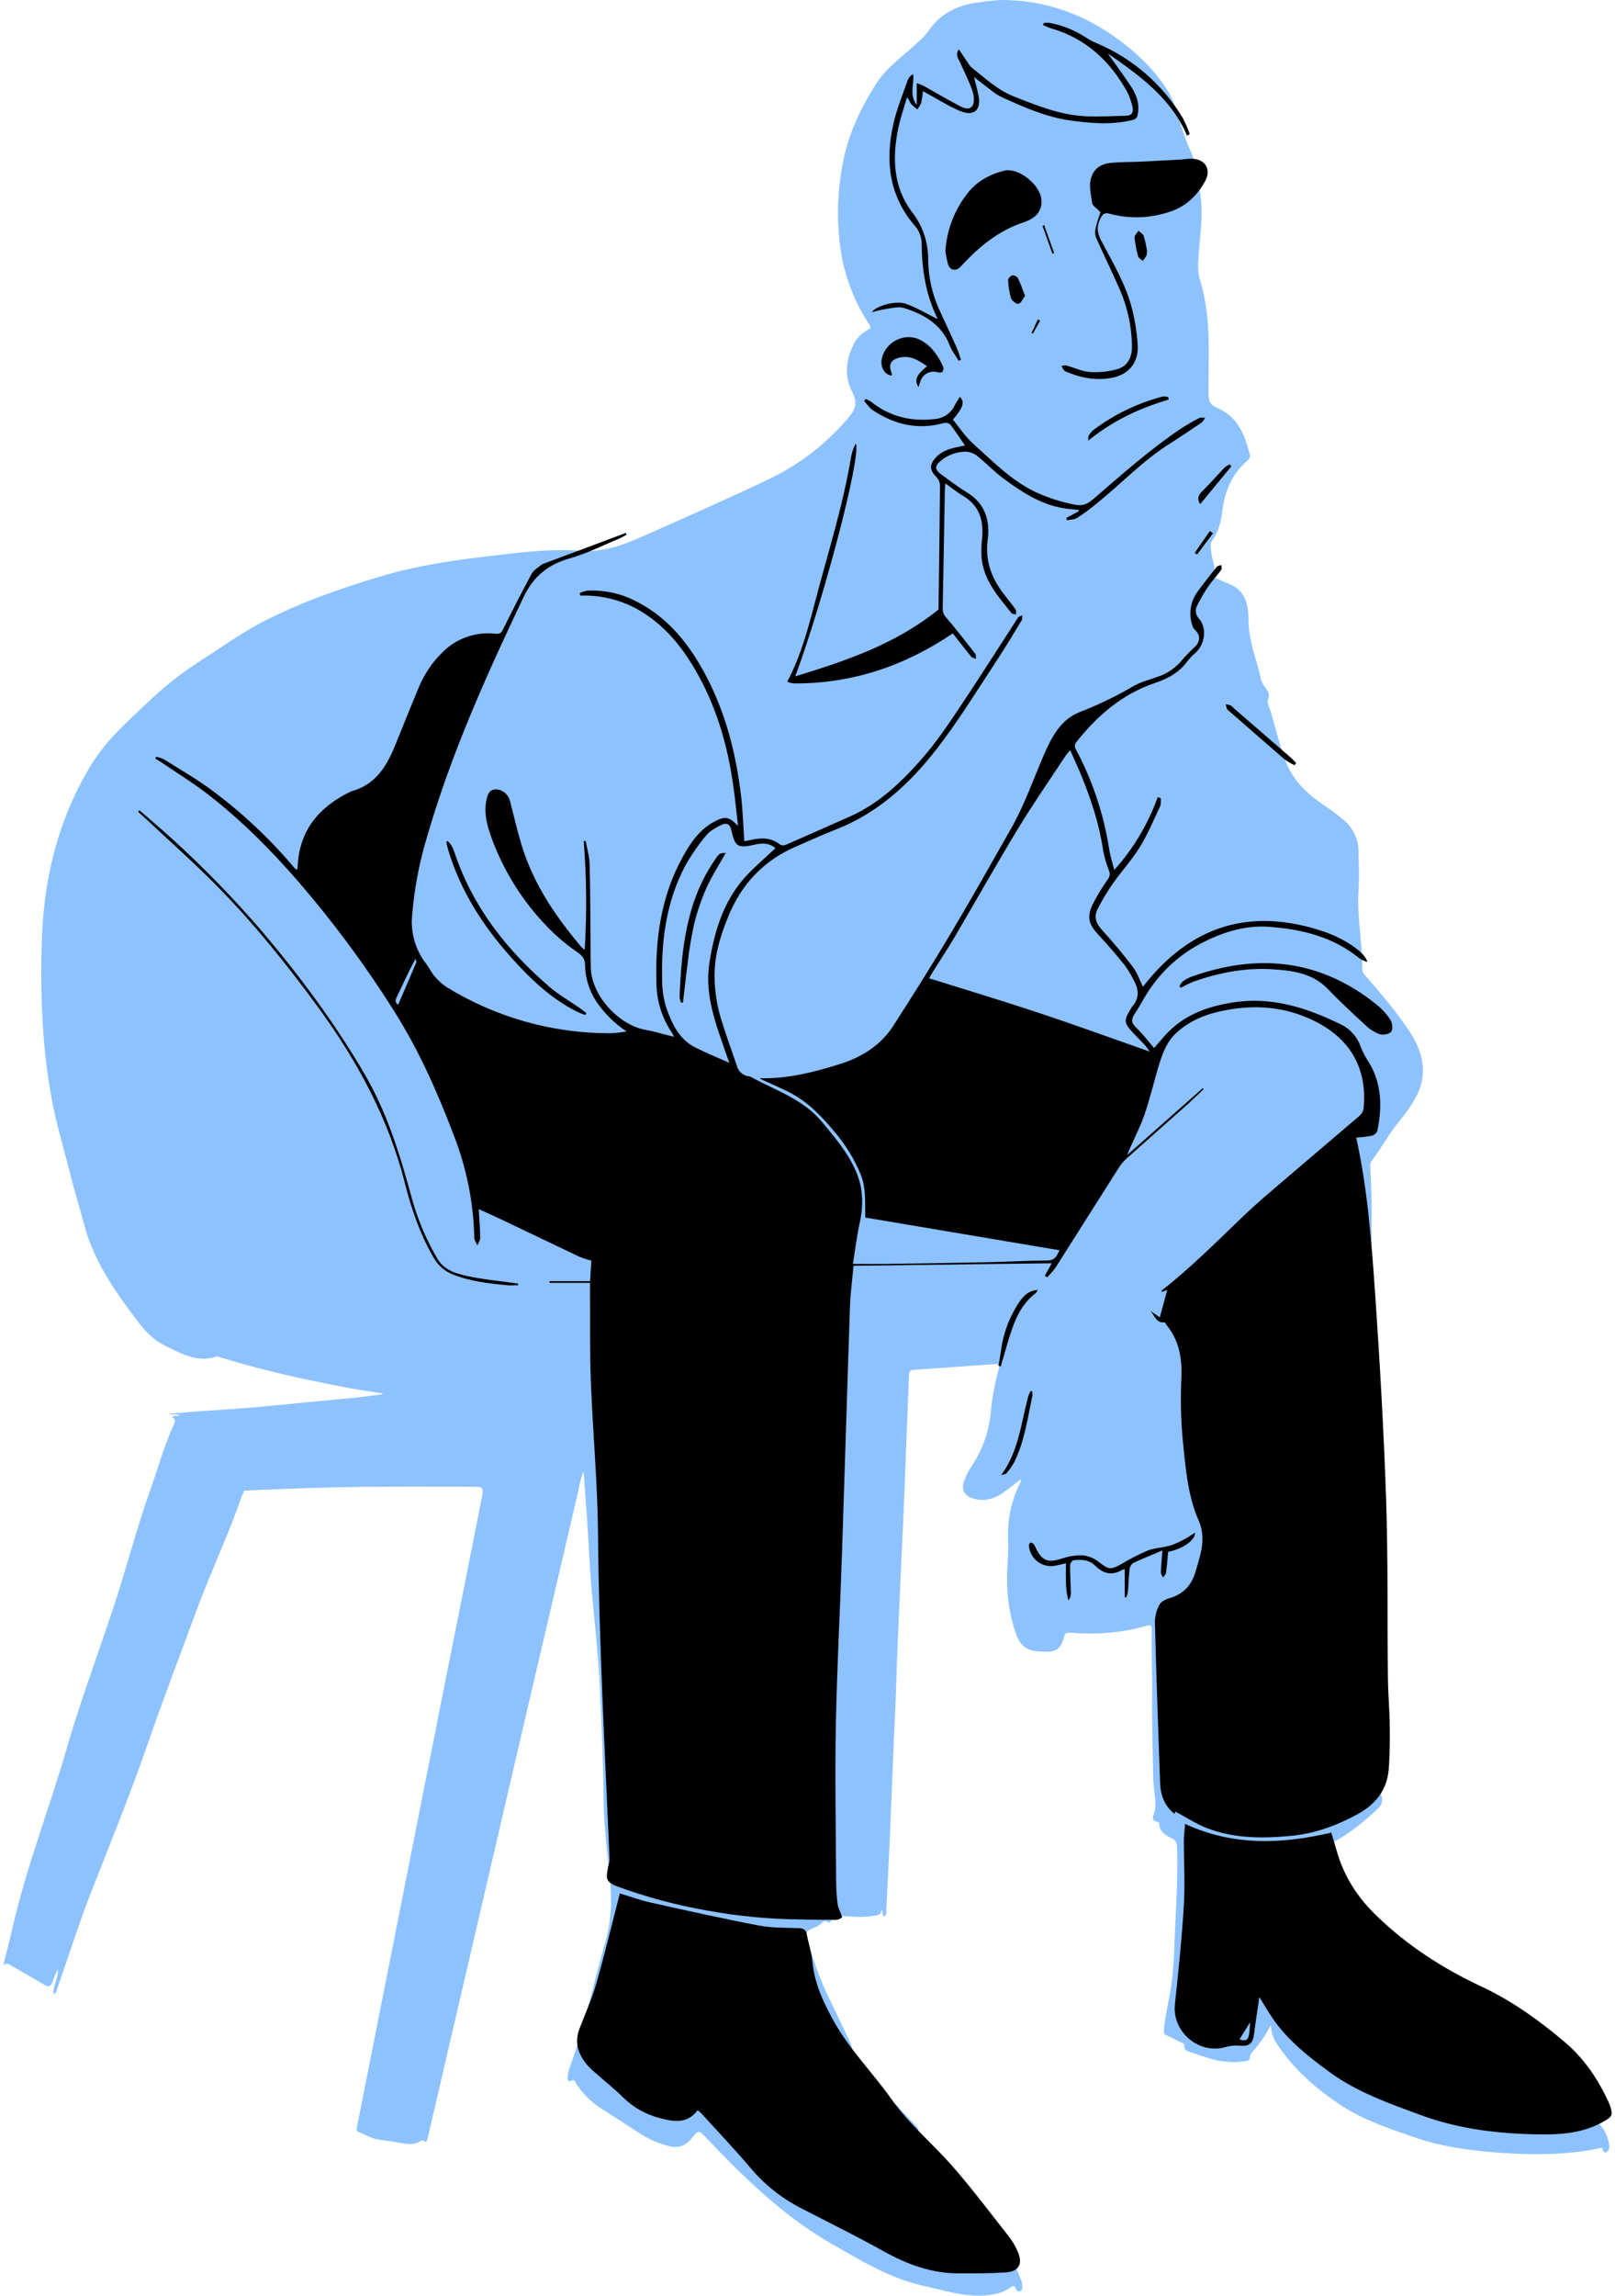 <svg width="252" height="358" viewBox="0 0 252 358" fill="none" xmlns="http://www.w3.org/2000/svg">
<path d="M251.082 334.426C250.922 333.348 250.479 332.332 249.797 331.483C246.67 327.197 242.885 323.519 239.13 319.797C237.373 318.026 235.404 316.481 233.268 315.196C229.256 312.832 225.371 310.28 221.576 307.594C217.398 304.633 213.369 301.48 210.27 297.324C208.488 294.935 206.536 292.592 207.023 289.269C207.033 289.171 207.019 289.072 206.983 288.98C206.713 288.219 206.983 287.803 207.705 287.441C210.097 286.254 212.164 284.581 214.159 282.822C215.097 281.993 216.237 281.168 215.349 279.615C215.306 279.542 215.349 279.423 215.349 279.321C215.288 275.086 215.252 270.847 215.194 266.611C215.162 264.059 215.324 261.492 215.32 258.933C215.32 256.24 215.32 253.55 215.169 250.853C214.981 247.345 215.039 243.826 214.887 240.315C214.833 239.106 214.808 237.886 214.682 236.695C214.22 232.293 214.022 227.869 213.801 223.453C213.625 219.981 213.697 216.499 213.733 213.02C213.783 208.455 213.765 203.89 213.881 199.321C214.029 193.475 214.159 187.621 213.801 181.775C213.784 181.516 213.859 181.259 214.014 181.051C215.533 179.071 216.691 176.844 218.286 174.918C219.232 173.789 220.077 172.577 220.811 171.298C222.896 167.649 222.113 164.174 219.985 160.92C217.936 157.792 215.486 154.961 213.044 152.134C212.77 151.899 212.6 151.564 212.571 151.203C212.604 147.102 211.72 143.044 211.976 138.92C212.102 136.889 212.034 134.844 211.976 132.806C211.981 131.933 211.805 131.068 211.459 130.266C211.113 129.465 210.605 128.744 209.967 128.151C208.915 127.213 207.795 126.356 206.615 125.588C204.058 123.854 201.846 121.841 200.663 118.843C199.48 115.846 198.917 112.725 197.86 109.721C197.777 109.505 197.777 109.267 197.86 109.051C198.177 108.418 197.932 107.925 197.582 107.411C197.239 107.012 196.974 106.551 196.799 106.054C196.121 102.926 194.812 99.947 194.812 96.641C194.812 94.346 194.353 92.153 191.893 91.096C191.258 90.828 190.623 90.567 189.995 90.288C189.703 90.158 189.274 90.028 189.389 89.629C189.75 88.402 189.101 87.316 189.011 86.158C188.957 85.517 188.744 84.829 189.173 84.239C190.194 82.835 190.551 81.209 190.753 79.533C191.132 76.434 192.34 73.777 194.75 71.728C194.867 71.633 194.953 71.506 195.001 71.364C195.048 71.221 195.054 71.067 195.017 70.921C194.27 67.876 193.145 65.002 190.057 63.681C188.791 63.134 188.563 62.49 188.563 61.252C188.563 55.355 189.032 49.418 187.236 43.647C186.824 42.326 186.947 40.91 187.045 39.531C187.25 36.635 187.726 33.706 187.362 30.811C187.034 28.222 186.716 25.576 185.612 23.169C184.761 21.311 184.238 19.364 183.628 17.438C183.319 16.353 182.879 15.31 182.319 14.332C180.371 11.15 177.762 8.598 174.801 6.368C169.332 2.284 163.199 0 156.312 0C155.138 0.062 153.968 0.182 152.806 0.362C149.447 0.724 146.673 2.114 144.746 4.988C144.377 5.486 143.955 5.943 143.487 6.35C141.132 8.627 138.354 10.379 136.536 13.325C134.245 17.032 132.427 20.787 131.583 25.102C130.703 29.388 130.527 33.79 131.06 38.134C131.593 42.588 133.16 46.854 135.634 50.59C135.944 51.057 135.796 51.257 135.356 51.477C134.307 52.041 133.484 52.952 133.029 54.055C131.925 56.394 131.817 58.862 132.961 61.089C133.909 62.935 133.459 63.912 132.2 65.371C128.764 69.362 124.53 72.581 119.772 74.82C113.177 77.951 106.492 80.894 99.815 83.848C96.817 85.177 93.895 86.118 90.515 85.883C85.587 85.521 80.666 86.212 75.764 86.788C70.179 87.443 64.652 88.294 59.237 89.93C53.015 91.805 46.907 93.93 41.124 96.909C37.538 98.756 34.27 101.156 30.875 103.306C28.023 105.171 25.354 107.303 22.903 109.674C19.811 112.57 16.64 115.401 14.385 119.032C9.371 127.108 7.012 136.046 6.579 145.458C6.365 150.22 6.399 154.989 6.68 159.747C6.9 163.667 7.366 167.57 8.076 171.432C8.797 175.371 9.981 179.201 10.962 183.078C11.607 185.71 12.441 188.316 13.126 190.944C14.425 195.846 17.022 200.02 19.981 204.02C21.622 206.236 23.144 208.567 25.724 209.834C28.303 211.101 30.774 212.542 33.772 211.543C33.936 211.53 34.1 211.561 34.248 211.633C38.577 212.948 42.944 214.077 47.347 215.018C51.434 215.898 55.533 216.716 59.678 217.28C59.686 217.332 59.674 217.385 59.645 217.429C58.458 217.577 57.275 217.744 56.092 217.885C55.695 217.928 55.302 217.976 54.905 218.012C51.279 218.374 47.647 218.674 44.021 219.051C39.941 219.474 35.85 219.775 31.756 220.024C29.952 220.137 28.184 220.325 26.312 220.488C26.543 220.572 26.789 220.605 27.033 220.586C27.402 220.518 27.782 220.574 28.116 220.745C27.909 220.789 27.698 220.803 27.488 220.788C27.243 220.782 27.002 220.856 26.802 220.998C27.264 221.212 27.427 221.458 27.199 221.958C25.67 225.306 24.674 228.857 23.458 232.318C21.337 238.281 19.761 244.417 17.784 250.419C15.331 257.858 12.567 265.189 10.388 272.726C7.69 282.076 4.108 291.152 1.943 300.665C1.499 302.62 0.987 304.56 0.5 306.508C1.027 305.947 1.416 306.323 1.813 306.551C3.541 307.551 5.28 308.532 6.997 309.549C7.61 309.911 7.928 309.763 8.155 309.118C8.382 308.474 8.675 307.858 9.017 307.044C9.108 308.514 8.271 309.629 8.336 310.935C8.779 310.841 8.79 310.544 8.869 310.316C10.673 305.176 12.286 299.974 14.281 294.913C17.268 287.282 20.363 279.709 23.051 271.944C25.468 264.975 28.101 258.086 30.655 251.161C32.892 245.068 35.735 239.214 37.809 233.06C37.85 233.046 37.887 233.022 37.918 232.99C37.949 232.959 37.972 232.921 37.986 232.879C38.011 232.75 38.011 232.618 37.986 232.488C39.191 232.376 40.406 232.351 41.593 232.3C46.427 232.087 51.269 231.938 56.11 231.873C61.907 231.804 67.708 231.851 73.505 231.844C75.486 231.844 75.518 231.844 75.132 233.806C73.408 242.511 71.674 251.214 69.93 259.914C68.061 269.326 66.195 278.738 64.331 288.151C62.607 296.839 60.88 305.539 59.151 314.251C58.011 320 56.872 325.748 55.735 331.494C55.663 331.856 55.489 332.319 56.027 332.5C57.055 332.862 57.957 333.521 59.075 333.651C60.013 333.756 60.944 333.937 61.878 334.071C63.173 334.256 64.487 334.69 65.713 333.825C65.825 333.749 65.955 333.691 66.074 333.803C66.514 334.223 66.608 333.869 66.701 333.525C66.781 333.242 66.842 332.953 66.911 332.667C69.621 320.998 72.333 309.331 75.046 297.664C77.393 287.552 79.744 277.444 82.098 267.339C84.773 255.858 87.454 244.382 90.143 232.908C90.392 231.844 90.504 230.736 91.059 229.448C91.272 232.322 91.474 234.903 91.647 237.488C91.875 240.923 92.008 244.366 92.304 247.798C92.762 252.866 93.347 257.909 93.596 262.984C93.873 268.657 94.115 274.336 94.165 279.998C94.202 284.15 94.656 288.256 95.114 292.354C95.511 295.905 95.45 299.369 94.465 302.779C92.585 309.296 91.254 315.964 88.92 322.346C88.743 322.839 88.622 323.35 88.559 323.87C88.516 324.232 88.66 324.771 89.115 324.496C89.57 324.221 89.656 324.496 89.811 324.768C90.892 326.501 92.369 327.952 94.119 329C96.114 330.263 98.087 331.555 100.067 332.833C101.376 333.646 102.799 334.256 104.288 334.643C105.749 335.056 106.882 334.73 107.856 333.528C109.025 332.08 109.032 332.153 110.295 333.478C116.161 339.632 122.218 345.565 129.681 349.851C134.317 352.516 138.866 355.31 144.173 356.472C147.329 357.16 150.425 358.217 153.726 357.953C155.078 357.844 156.395 357.591 157.531 356.809C157.979 356.505 158.253 356.248 158.52 356.939C158.536 357.005 158.565 357.066 158.606 357.12C158.646 357.174 158.697 357.219 158.755 357.253C158.814 357.287 158.878 357.309 158.945 357.317C159.012 357.325 159.079 357.32 159.144 357.301C159.505 357.196 159.505 356.889 159.523 356.577C159.52 356.114 159.412 355.657 159.209 355.241C158.287 352.989 157.195 350.81 155.941 348.725C152.66 343.379 148.738 338.456 144.263 334.068C143.754 333.564 143.051 333.163 143.307 332.211C143.379 331.939 143.047 331.631 142.816 331.389C141.734 330.245 140.652 329.108 139.57 327.95C137.441 325.633 135.223 323.396 133.3 320.898C133.177 320.788 133.081 320.652 133.018 320.5C132.956 320.347 132.929 320.183 132.939 320.018C132.99 319.398 132.849 318.777 132.535 318.241C131.575 316.224 130.627 314.201 129.649 312.199C128.159 309.197 126.976 306.052 126.117 302.812C125.684 301.165 125.688 301.165 127.199 300.546C127.322 300.499 127.434 300.434 127.56 300.383C128.13 300.151 128.466 299.156 129.335 299.829C129.486 299.782 129.615 299.68 129.696 299.543C129.948 298.62 130.67 298.681 131.355 298.75C133.072 298.984 134.812 298.984 136.529 298.75C137.084 298.656 137.503 298.529 137.571 297.773C137.802 298.207 137.571 298.674 138 298.859C138.397 298.602 138.267 298.207 138.285 297.863C138.477 294.164 138.679 290.46 138.841 286.757C139.065 281.689 139.252 276.653 139.461 271.603C139.573 268.848 139.746 266.097 139.822 263.339C139.956 258.155 140.223 252.978 140.443 247.798C140.551 245.206 140.681 242.621 140.803 240.029C141.056 234.784 141.233 229.531 141.446 224.285C141.575 220.973 141.723 217.661 141.832 214.345C141.85 213.823 142.062 213.65 142.521 213.621L144.966 213.447C148.386 213.204 151.821 212.965 155.23 212.723C155.883 212.672 156.005 212.868 155.832 213.508C155.217 215.76 154.797 218.062 154.577 220.386C154.286 223.404 153.229 226.297 151.507 228.789C151.06 229.479 150.697 230.22 150.425 230.997C149.974 232.246 150.468 233.231 151.716 233.636C153.394 234.183 154.963 233.831 156.384 232.861C157.38 232.181 158.311 231.413 159.27 230.689C159.292 230.865 159.266 231.044 159.195 231.207C159.13 231.373 159.039 231.533 158.967 231.696C157.832 234.109 157.256 236.749 157.283 239.417C157.341 240.765 157.329 242.115 157.246 243.461C156.943 247.334 157.246 251.128 158.545 254.81C159.213 256.725 160.349 257.499 162.387 257.539C162.55 257.539 162.715 257.539 162.878 257.539C164.682 257.731 165.555 257.105 165.995 255.367C166.107 254.918 166.247 254.556 166.911 254.607C170.912 254.908 174.88 254.701 178.754 253.564C179.494 253.347 179.736 253.412 179.71 254.245C179.624 257.427 179.826 260.606 179.783 263.791C179.721 268.258 179.869 272.726 179.941 277.185C179.941 277.739 180.028 278.293 180.068 278.851C180.151 280.053 180.461 281.236 180.165 282.471C180.024 283.061 179.404 283.955 180.721 284.122C180.796 284.122 180.894 284.335 180.897 284.455C180.962 285.671 181.853 286.203 182.777 286.627C183.498 286.956 183.643 287.43 183.668 288.172C183.848 293.566 183.368 298.938 183.221 304.325C183.188 305.567 183.058 306.809 182.95 308.05C182.705 310.896 181.868 313.647 181.626 316.492C181.594 316.887 181.521 317.169 181.969 317.368C182.773 317.73 183.552 318.128 184.339 318.523C184.534 318.621 184.855 318.672 184.811 318.947C184.685 319.761 185.288 319.848 185.807 320.033C186.677 320.326 187.542 320.623 188.419 320.891C190.311 321.526 192.323 321.714 194.299 321.437C194.635 321.383 195.021 321.303 195.021 320.916C195.021 320.293 195.443 319.982 195.764 319.587C196.744 318.428 197.591 317.161 198.289 315.812C198.419 317.111 198.592 317.698 199.155 318.577C201.799 322.657 205.374 325.767 209.375 328.381C212.795 330.614 216.695 331.896 220.519 333.235C225.208 334.875 230.133 335.472 235.053 335.769C239.916 336.07 244.794 336.008 249.613 334.998C249.765 334.965 249.974 334.832 250.043 335.031C250.162 335.393 250.187 335.838 250.706 335.566C251.139 335.342 251.128 334.857 251.082 334.426Z" fill="#8DC2FF"/>
<path d="M97.759 160.843C95.922 159.625 94.337 158.061 93.091 156.239C91.946 154.536 91.319 152.536 91.287 150.483C91.287 149.466 90.819 148.995 89.996 148.423C88.35 147.293 86.823 145.999 85.436 144.56C81.665 140.692 78.734 136.081 76.829 131.018C76.089 129.009 75.454 126.96 75.898 124.762C76.071 123.919 76.313 123.129 77.373 123.09C77.863 123.109 78.335 123.281 78.723 123.583C79.111 123.884 79.396 124.298 79.538 124.769C80.158 127.115 80.692 129.475 81.399 131.818C83.232 137.809 86.656 142.877 90.653 147.601C90.836 147.784 91.028 147.957 91.23 148.119C91.586 142.473 91.535 136.808 91.078 131.17L91.381 131.123C91.598 132.324 91.966 133.523 92.002 134.743C92.114 138.815 92.11 142.891 92.15 146.964C92.15 148.311 92.15 149.657 92.189 151.004C92.355 155.348 96.634 159.873 100.71 160.594C102.186 160.851 103.625 161.318 105.173 161.68C105.083 161.471 104.979 161.27 104.863 161.075C103.318 158.804 102.472 156.128 102.428 153.379C102.218 146.501 103.117 139.851 106.479 133.725C107.702 131.495 109.109 129.381 111.443 128.136C113.178 127.213 113.73 127.347 115.158 128.788C114.924 126.746 114.729 124.701 114.437 122.67C113.542 116.154 111.728 109.963 108.369 104.254C106.039 100.298 103.149 96.964 99.04 94.773C96.759 93.601 94.246 92.953 91.684 92.876C91.324 92.855 90.923 92.876 90.541 92.876L90.44 92.493C90.817 92.312 91.216 92.183 91.627 92.109C93.858 91.989 96.088 92.378 98.149 93.246C103.048 95.371 106.472 99.038 109.152 103.57C112.922 109.952 114.783 116.914 115.645 124.205C115.912 126.474 115.974 128.766 116.136 131.173C116.443 131.119 116.879 131.057 117.305 130.96C118.871 130.598 120.357 130.648 121.699 131.684C121.827 131.76 121.971 131.806 122.119 131.821C122.267 131.835 122.417 131.817 122.557 131.767C125.894 130.319 129.213 128.831 132.543 127.365C137.197 125.316 140.768 121.862 144.026 118.116C146.169 115.647 148.012 112.899 149.834 110.177C152.904 105.59 155.848 100.924 158.853 96.305C158.975 96.117 159.286 96.055 159.506 95.943C159.484 96.214 159.545 96.536 159.419 96.743C158.102 98.915 156.796 101.087 155.411 103.183C152.687 107.328 150.076 111.56 147.114 115.538C142.705 121.482 137.511 126.583 130.436 129.349C128.301 130.185 126.215 131.141 124.109 132.053C119.13 134.225 115.692 137.892 113.647 142.891C112.359 146.03 111.389 149.205 111.508 152.72C111.561 154.742 111.878 156.749 112.449 158.689C113.214 161.224 114.134 163.732 115 166.248C115.104 166.649 115.321 167.011 115.626 167.291C115.931 167.57 116.31 167.755 116.717 167.823C116.881 167.839 117.041 167.883 117.189 167.953C121.021 170.046 125.303 171.389 128.247 174.94C130.274 177.387 132.348 179.776 133.604 182.752C134.686 185.315 134.754 187.918 134.163 190.615C133.716 192.653 133.467 194.731 133.081 197.095C134.978 197.095 136.666 197.117 138.351 197.095C143.56 197.019 148.77 196.943 153.975 196.834C157.117 196.769 160.26 196.577 163.402 196.563C164.661 196.563 164.942 195.759 165.317 194.966L135.014 189.866C134.956 187.556 135.162 185.34 134.329 183.223C133.326 180.773 131.937 178.501 130.216 176.493C128.156 174.013 125.938 171.707 123.001 170.256C121.724 169.622 120.411 169.057 119.116 168.464C118.91 168.381 118.716 168.269 118.542 168.131C122.846 168.265 126.951 167.211 130.977 165.959C134.368 164.902 137.402 163.063 139.39 159.964C142.478 155.16 145.523 150.32 148.445 145.411C151.652 140.024 154.726 134.551 157.825 129.099C159.848 125.53 161.194 121.642 162.817 117.877C164.076 114.981 165.454 112.182 168.589 110.999C171.483 109.87 174.282 108.513 176.962 106.941C178.063 106.321 179.333 105.999 180.534 105.572C182.086 105.089 183.461 104.154 184.484 102.886C185.106 102.167 185.77 101.485 186.472 100.844C187.363 99.943 187.309 98.962 186.364 98.122C186.193 97.933 186.077 97.702 186.028 97.452C185.743 96.589 185.668 95.669 185.811 94.771C185.953 93.873 186.309 93.022 186.847 92.29C187.81 90.962 188.827 89.673 189.856 88.395C190 88.214 190.339 88.196 190.577 88.105C190.577 88.366 190.678 88.706 190.552 88.876C189.917 89.749 189.167 90.542 188.557 91.428C187.908 92.369 187.331 93.358 186.833 94.386C186.636 94.716 186.555 95.103 186.604 95.485C186.653 95.866 186.829 96.22 187.103 96.489C188.38 97.981 188.001 100.493 186.562 101.786C186.084 102.186 185.65 102.636 185.267 103.129C184.008 104.855 182.269 105.818 180.296 106.477C175.112 108.208 171.169 111.625 167.85 115.853C167.776 115.98 167.732 116.122 167.722 116.268C167.712 116.414 167.736 116.561 167.792 116.697C170.431 121.594 172.217 126.907 173.073 132.408C173.229 133.468 173.579 134.5 173.867 135.666C176.842 132.356 179.145 128.496 180.649 124.302L181.151 124.505C181.107 124.929 181.176 125.403 181.006 125.765C180.004 127.897 179.094 130.091 177.864 132.086C176.634 134.08 175.007 135.85 173.647 137.784C172.77 139.047 171.978 140.367 171.277 141.737C170.642 142.96 171.014 144.003 171.959 145.031C173.64 146.866 175.245 148.778 176.746 150.762C177.442 151.681 177.828 152.836 178.344 153.878C185.718 144.336 195.155 141.378 206.663 145.306C209.78 146.37 213.088 148.564 213.355 150.012C212.947 149.891 212.556 149.72 212.19 149.502C208.077 146.102 203.171 144.908 198.041 144.531C194.596 144.274 191.266 145.212 188.164 146.732C184.165 148.635 180.831 151.703 178.597 155.536C178.084 156.416 177.586 157.307 177.02 158.15C176.522 158.892 176.501 159.508 177.186 160.145C177.684 160.621 178.155 161.125 178.597 161.654C179.109 162.241 179.592 162.849 180.079 163.435C180.61 162.827 181.198 162.129 181.804 161.452C184.578 158.371 188.106 157.035 192.146 156.362C198.279 155.337 203.727 157.086 209.102 159.685C209.864 160.034 210.547 160.538 211.105 161.165C211.664 161.791 212.087 162.528 212.348 163.327C212.701 164.176 213.137 164.987 213.651 165.749C215.639 169.094 215.66 172.685 214.921 176.348C214.84 176.534 214.718 176.7 214.564 176.832C214.41 176.964 214.229 177.06 214.033 177.112C213.235 177.256 212.429 177.352 211.62 177.402C213.424 185.54 214.026 193.866 214.603 202.17C215.325 212.766 215.934 223.373 216.292 233.987C216.595 243.124 216.461 252.272 216.562 261.416C216.587 263.979 216.815 266.542 216.851 269.105C216.88 271.368 216.872 273.645 216.692 275.9C216.429 279.158 214.632 281.381 211.811 282.92C208.546 284.697 205.126 285.946 201.421 286.29C196.984 286.703 192.547 286.717 188.315 285.074C186.616 284.415 185.068 283.383 183.391 282.496L183.272 282.858C181.721 281.649 181.107 279.984 181.021 278.112C180.718 269.735 180.429 261.358 180.209 252.978C180.221 252.012 180.469 251.063 180.931 250.216C181.187 249.723 181.941 249.372 182.543 249.199C184.668 248.583 185.931 247.175 186.544 245.108C186.833 244.13 187.132 243.153 187.356 242.165C187.745 240.467 187.77 238.787 187.045 237.14C185.267 233.093 184.985 228.72 184.542 224.419C184.252 221.216 184.186 217.995 184.343 214.783C184.455 211.767 183.983 209.027 182.038 206.645C181.915 206.496 181.786 206.188 181.695 206.199C180.505 206.369 180.252 205.334 179.531 204.447L180.974 205.421L182.136 201.149L181.277 201.482C181.277 201.345 181.255 201.254 181.277 201.233C185.725 197.757 189.708 193.775 193.77 189.869C196.508 187.234 199.462 184.823 202.348 182.339C205.595 179.559 208.842 176.822 212.089 174.039C212.435 173.75 212.674 173.352 212.767 172.909C213.406 166.621 210.671 161.911 204.971 159.153C200.642 157.046 196.165 156.641 191.472 157.491C188.532 158.023 185.866 158.975 183.611 161.017C182.168 162.31 181.497 164 180.945 165.745C180.09 168.467 179.477 171.273 178.532 173.959C177.81 176.022 176.728 177.963 175.887 180.113L187.669 169.691L187.81 169.847C186.966 170.639 186.143 171.457 185.285 172.229C182.099 175.067 178.892 177.876 175.714 180.725C175.239 181.172 174.825 181.681 174.484 182.238C171.208 187.389 167.958 192.563 164.679 197.714C164.288 198.236 163.857 198.728 163.391 199.184L163.03 198.937L164.112 196.997L133.182 197.388C132.998 199.462 132.702 201.577 132.63 203.694C132.19 216.546 131.814 229.397 131.381 242.252C131.082 251.193 130.595 260.128 130.422 269.073C130.267 277.059 130.422 285.052 130.465 293.045C130.463 294.327 130.539 295.609 130.692 296.882C130.779 297.552 131.147 298.185 131.414 298.942C130.855 299.597 129.938 299.34 129.134 299.366C127.666 299.409 126.19 299.329 124.718 299.319C119.894 299.265 115.082 298.801 110.335 297.932C105.516 297.093 100.782 295.821 96.19 294.131C95.653 293.928 94.978 293.555 94.787 293.088C94.57 292.556 94.787 291.825 94.877 291.184C94.92 290.782 95.129 290.384 95.115 289.993C94.394 273.004 93.452 256.03 93.311 239.019C93.239 231.167 92.496 223.322 92.197 215.488C92.016 210.761 92.103 206.018 92.07 201.283C92.07 200.896 92.07 200.509 92.07 200.049H85.743V199.781H92.081C92.153 198.547 92.218 197.515 92.272 196.584C91.643 196.424 91.025 196.224 90.422 195.983C86.544 194.152 82.676 192.284 78.802 190.438C77.482 189.808 76.143 189.21 74.704 188.551C74.794 190.152 74.909 191.589 74.931 193.03C74.931 193.424 74.646 193.822 74.491 194.217C74.321 193.815 74.011 193.413 74.004 193.004C73.885 187.57 72.816 182.198 70.847 177.134C68.268 170.324 65.321 163.696 61.421 157.546C56.967 150.489 51.992 143.777 46.54 137.465C42.258 132.527 37.691 127.944 32.546 123.951C30.223 122.141 27.698 120.595 25.263 118.934C24.927 118.706 24.581 118.503 24.238 118.286L24.357 118.018C24.776 118.094 25.184 118.224 25.57 118.405C28.142 120.027 30.808 121.533 33.225 123.361C37.918 126.852 42.19 130.879 45.956 135.362C46.066 135.467 46.187 135.562 46.316 135.644C46.373 135.514 46.414 135.378 46.439 135.239C46.648 129.497 49.776 125.826 54.736 123.434C54.765 123.418 54.795 123.405 54.826 123.394C58.52 122.405 60.303 119.571 61.63 116.302C62.867 113.258 64.08 110.206 65.353 107.176C66.196 105.136 67.442 103.289 69.015 101.746C70.091 100.658 71.4 99.83 72.843 99.325C74.285 98.819 75.823 98.649 77.341 98.828C78.019 98.893 78.236 98.651 78.495 98.126C79.938 95.23 81.414 92.334 82.958 89.463C83.261 88.902 83.932 88.54 84.444 88.098C84.553 88.015 84.675 87.951 84.805 87.91L97.648 83.106L97.767 83.363C97.463 83.563 97.148 83.743 96.822 83.902C94.192 84.988 91.627 86.302 88.907 87.07C85.508 88.033 83.25 89.865 81.692 93.115C75.919 105.261 70.4 117.497 66.648 130.453C65.404 134.544 64.612 138.76 64.285 143.025C64.099 145.645 64.891 148.24 66.507 150.305C66.998 150.953 67.344 151.721 67.882 152.325C68.432 152.974 69.075 153.536 69.79 153.994C77.474 158.693 86.305 161.163 95.303 161.129C96.126 161.082 96.947 160.986 97.759 160.843ZM166.988 116.986C166.732 117.266 166.491 117.56 166.266 117.866C163.777 121.649 161.187 125.37 158.838 129.237C155.483 134.764 152.323 140.408 149.044 145.979C147.893 147.934 146.638 149.82 145.436 151.739C145.26 152.025 145.104 152.329 144.978 152.557C150.804 154.367 156.522 156.098 162.211 157.987C167.9 159.877 173.467 161.908 179.397 163.989C179.001 163.461 178.806 163.142 178.553 162.871C178.019 162.295 177.442 161.756 176.905 161.18C175.339 159.486 175.314 159.182 176.483 157.245C176.525 157.156 176.577 157.073 176.638 156.995C177.871 155.638 177.677 154.204 176.854 152.753C176.457 151.96 175.993 151.201 175.469 150.486C174.17 148.886 172.832 147.308 171.418 145.802C169.899 144.184 169.545 143.047 170.501 141.009C171.189 139.668 171.971 138.377 172.839 137.146C172.993 136.967 173.095 136.749 173.134 136.515C173.173 136.281 173.147 136.041 173.059 135.821C172.631 134.748 172.313 133.633 172.11 132.495C171.519 128.458 170.231 124.643 168.708 120.889C168.196 119.636 167.612 118.398 166.988 116.986ZM120.992 132.27C120.227 131.546 119.13 131.412 118.012 131.666C115.061 132.335 114.722 132.125 114.101 129.407C113.889 128.476 113.333 128.237 112.464 128.683C111.663 129.103 110.779 129.552 110.234 130.232C108.971 131.733 107.852 133.351 106.894 135.065C103.82 140.9 103.102 147.243 103.347 153.723C103.428 155.199 103.746 156.653 104.289 158.027C105.119 160.199 106.277 162.223 108.452 163.323C110.205 164.21 112.038 164.949 113.816 165.745C113.679 165.383 113.499 164.92 113.344 164.464C111.767 159.812 109.888 155.265 110.7 150.114C111.457 145.313 112.806 140.81 116.006 137.081C117.503 135.354 119.311 133.877 120.992 132.27ZM62.128 156.673C63.077 154.472 64.022 152.3 64.942 150.117C65.01 149.954 64.884 149.712 64.848 149.505C63.737 151.496 62.893 153.487 61.926 155.446C61.63 156.043 61.652 156.351 62.128 156.673Z" fill="black"/>
<path d="M108.856 329.065C107.24 331.237 105.151 330.875 103.015 330.314C100.811 329.769 98.795 328.634 97.182 327.03C95.93 325.785 94.531 324.685 93.214 323.515C92.707 323.099 92.225 322.653 91.771 322.179C90.281 320.5 89.563 318.617 90.411 316.387C91.291 314.052 92.344 311.768 93.03 309.375C94.329 304.865 95.418 300.292 96.594 295.746C96.626 295.619 96.663 295.5 96.728 295.268C98.365 295.757 99.945 296.336 101.576 296.698C107.15 297.936 112.72 299.185 118.326 300.253C120.396 300.651 122.554 300.615 124.675 300.68C125.353 300.702 125.717 300.908 125.855 301.549C126.176 303.055 126.63 304.55 126.789 306.074C127.128 309.364 128.474 312.228 130.036 315.077C132.525 319.577 136.168 323.197 139.094 327.338C141.919 331.32 145.66 334.394 148.816 338.028C151.829 341.493 154.588 345.171 157.435 348.783C157.996 349.513 158.463 350.311 158.824 351.158C159.632 353.041 158.968 354.232 156.937 354.362C154.487 354.518 152.027 354.525 149.574 354.514C145.371 354.514 141.58 353.124 137.925 351.093C133.661 348.722 129.285 346.55 124.938 344.32C121.928 342.773 119.257 340.637 117.081 338.039C114.599 335.114 111.948 332.334 109.365 329.492C109.204 329.339 109.034 329.196 108.856 329.065Z" fill="black"/>
<path d="M196.507 311.435C196.204 313.513 195.912 315.326 195.685 317.147C195.487 318.708 194.963 319.128 193.43 319.004C192.702 318.942 191.969 319.012 191.266 319.211C187.088 320.456 182.857 316.847 183.329 312.528C183.888 307.402 184.411 302.265 184.725 297.118C184.931 293.809 184.725 290.478 184.725 287.159C184.725 286.293 184.841 285.428 184.913 284.426C192.463 287.904 200.036 287.579 207.734 285.783C208.095 286.981 208.434 288.205 208.816 289.403C210 293.081 212.063 296.14 214.866 298.815C219.653 303.435 225.147 306.968 231.1 309.755C235.909 312 240.148 315.048 244.159 318.443C247.215 321.032 249.404 324.301 251.06 327.932C251.244 328.352 251.378 328.793 251.457 329.246C251.565 329.818 251.338 330.143 250.793 330.491C246.908 332.978 242.557 332.938 238.236 332.79C232.583 332.594 226.98 331.787 221.663 329.814C216.728 328.004 211.706 326.241 207.399 323.081C204.116 320.673 200.905 318.139 198.567 314.726C197.904 313.759 197.305 312.709 196.507 311.435ZM195.064 315.345L193.409 318.02C194.873 318.48 194.913 317.911 195.064 315.345Z" fill="black"/>
<path d="M146.442 95.049C146.525 88.732 146.623 82.219 146.673 75.71C146.651 75.218 146.454 74.751 146.117 74.392C145.068 73.332 144.978 72.543 145.966 71.406C147.03 70.182 148.527 69.896 150.006 69.578C150.165 69.541 150.327 69.538 150.49 69.513C150.508 69.513 150.522 69.466 150.544 69.429C149.79 68.343 149.068 67.207 148.253 66.171C148.109 66.064 147.942 65.992 147.766 65.959C147.59 65.925 147.409 65.933 147.236 65.979C143.231 67.087 139.584 66.215 136.2 63.977C135.667 63.615 135.288 63.029 134.837 62.529L135.075 62.211C135.361 62.32 135.634 62.46 135.89 62.627C138.823 64.973 142.178 65.773 145.847 65.35C146.523 65.298 147.173 65.067 147.729 64.678C148.285 64.29 148.728 63.759 149.011 63.141C149.224 62.707 149.519 62.312 149.779 61.892C150.569 62.671 150.313 63.525 148.697 65.436C149.711 66.671 150.609 68.083 151.807 69.154C154.873 71.906 157.759 74.899 161.568 76.724C163.524 77.631 165.584 78.294 167.701 78.697C169.18 79.004 169.913 78.411 170.865 77.593C175.237 73.824 179.559 69.99 184.372 66.772C185.28 66.186 186.22 65.648 187.185 65.161C187.405 65.045 187.741 65.161 188.026 65.161C187.898 65.43 187.725 65.675 187.514 65.885C185.89 66.971 184.267 68.094 182.6 69.143C178.365 71.782 174.96 75.435 171.103 78.537C170.147 79.329 169.148 80.067 168.109 80.746C167.669 81.024 167.048 81.014 166.511 81.133L166.381 80.771L168.325 79.718V79.529C167.9 79.482 167.474 79.428 167.045 79.392C162.975 79.055 159.7 76.93 156.55 74.602C155.129 73.556 153.902 72.242 152.521 71.138C152.024 70.727 151.41 70.483 150.768 70.439C149.311 70.42 147.897 70.926 146.781 71.866C145.811 72.68 145.847 73.23 146.871 73.987C148.192 74.957 149.505 75.949 150.901 76.803C153.719 78.53 154.509 81.147 154.119 84.192C153.704 87.356 154.653 90.02 156.507 92.471C157.16 93.333 157.853 94.169 158.48 95.052C158.607 95.233 158.52 95.563 158.531 95.823C158.3 95.762 157.968 95.776 157.846 95.624C155.739 93.021 153.48 90.476 153.156 86.936C153.102 85.886 153.137 84.834 153.26 83.79C153.48 81.057 152.766 78.794 150.263 77.321C149.346 76.782 148.52 76.097 147.521 75.388C147.474 75.859 147.434 76.112 147.431 76.358C147.319 82.541 147.221 88.721 147.092 94.904C147.087 95.174 147.137 95.441 147.241 95.69C147.344 95.94 147.497 96.165 147.69 96.352C149.234 98.162 150.71 100.066 152.182 101.956C152.319 102.133 152.254 102.473 152.283 102.738C152.037 102.636 151.706 102.607 151.561 102.426C150.566 101.214 149.606 99.968 148.675 98.77C141.099 103.896 132.896 106.629 123.823 106.575C123.485 106.531 123.155 106.441 122.842 106.307C124.959 102.3 126.089 98.053 127.189 93.825C129.173 86.266 131.558 78.805 132.835 71.069C132.972 70.404 133.209 69.763 133.538 69.169C134.436 71.095 128.488 93.633 124.09 105.471C132.07 103.031 139.75 100.446 146.442 95.049Z" fill="black"/>
<path d="M171.713 33.087C171.182 32.512 170.464 32.103 170.403 31.611C170.215 30.065 169.707 28.457 170.601 26.944C171.24 25.858 172.304 25.496 173.422 25.391C174.92 25.25 176.428 25.279 177.932 25.21C180.013 25.113 182.095 24.997 184.18 24.884C184.765 24.852 185.353 24.736 185.937 24.75C188.047 24.794 189.068 26.383 188.037 28.258C186.875 30.369 185.208 32.059 182.881 32.896C179.783 34.033 176.411 34.191 173.22 33.348C172.448 33.149 172.138 33.243 171.745 34C171.081 35.263 171.168 36.262 171.839 37.54C173.668 41.019 175.728 44.418 176.673 48.292C177.133 50.143 177.419 52.034 177.528 53.939C177.665 56.567 176.052 58.428 173.56 58.906C171.067 59.384 168.744 58.964 166.464 58.001C166.305 57.959 166.158 57.88 166.034 57.773C165.878 57.556 165.74 57.326 165.623 57.085C165.875 57.008 166.139 56.978 166.402 56.998C167.629 57.331 168.83 57.932 170.068 58.012C171.527 58.111 172.992 57.953 174.397 57.545C175.959 57.078 176.619 55.735 176.63 54.077C176.601 50.877 175.9 47.719 174.573 44.809C173.441 42.188 172.153 39.636 171.013 37.019C170.852 36.48 170.852 35.907 171.013 35.368C171.205 34.596 171.439 33.835 171.713 33.087Z" fill="black"/>
<path d="M151.979 12.004C152.249 13.108 152.502 13.984 152.679 14.871C153.137 17.127 152.011 18.191 149.879 17.337C148.22 16.671 146.69 15.679 145.106 14.824C144.767 14.643 144.439 14.444 144.024 14.202C143.97 14.816 143.878 15.427 143.746 16.03C143.589 16.398 143.382 16.744 143.133 17.058C142.787 16.81 142.466 16.53 142.173 16.222C141.957 15.95 141.881 15.57 141.528 15.179C141.048 16.83 140.471 18.462 140.135 20.135C139.205 24.671 139.414 29.185 142.235 32.972C143.952 35.127 144.87 37.814 144.832 40.574C144.869 43.348 145.506 46.081 146.697 48.585C147.534 50.395 148.389 52.205 149.205 54.044C149.5 54.707 149.702 55.409 149.944 56.093L149.583 56.26C149.114 55.463 148.519 54.717 148.191 53.867C146.917 50.551 144.168 49.038 141.088 48.035C140.229 47.752 139.158 48.067 138.202 48.19C137.472 48.317 136.749 48.483 136.037 48.686C136.654 47.72 139.731 46.811 141.319 47.365C143.05 47.97 144.648 48.951 146.272 49.751C146.248 49.645 146.214 49.542 146.171 49.443C144.457 45.87 143.858 42.065 143.815 38.148C143.841 37.089 143.475 36.057 142.787 35.252C138.714 30.575 138.097 25.116 139.399 19.324C139.93 16.967 140.875 14.701 141.668 12.406C141.84 12.044 142.125 11.748 142.48 11.562C142.7 13.119 141.802 14.741 143.047 16.363V12.96C143.436 13.095 143.818 13.252 144.19 13.431C145.907 14.383 147.599 15.393 149.334 16.305C150.056 16.689 151.048 17.315 151.676 16.584C152.073 16.124 152.011 15.005 151.777 14.31C151.264 12.772 150.514 11.313 149.854 9.821C149.58 9.199 148.992 8.634 149.605 7.678L151.131 9.944C151.22 10.119 151.336 10.279 151.474 10.419C153.638 12.12 155.622 14.039 158.256 15.067C161.831 16.479 165.395 17.912 169.277 18.122C171.394 18.238 173.526 18.093 175.648 18.057C176.593 18.057 176.935 17.507 176.701 16.642C176.522 15.843 176.25 15.069 175.889 14.335C173.216 9.524 169.45 6.009 164.071 4.438C163.627 4.308 163.209 4.094 162.78 3.921L162.834 3.595C163.111 3.544 163.393 3.528 163.674 3.548C165.711 3.918 167.654 4.689 169.392 5.817C169.942 6.182 170.526 6.492 171.135 6.744C176.731 9.103 181.434 13.188 184.562 18.408C184.983 19.213 185.345 20.048 185.644 20.906L185.222 21.167C182.722 15.237 177.772 11.773 172.852 8.326C174.068 10.042 175.323 11.733 176.485 13.488C177.289 14.712 177.812 16.077 177.567 17.594C177.484 18.082 177.473 18.542 176.672 18.734C173.443 19.494 170.247 19.241 167.022 18.792C163.234 18.263 159.785 16.728 156.358 15.172C155.161 14.629 154.158 13.651 153.072 12.866C152.736 12.627 152.455 12.381 151.979 12.004Z" fill="black"/>
<path d="M147.518 39.118C147.74 35.827 148.955 32.682 151.002 30.101C152.445 28.262 154.469 27.165 156.691 26.618C158.914 26.072 162.283 28.79 162.485 31.064C162.573 31.672 162.471 32.292 162.194 32.839C161.917 33.387 161.478 33.835 160.938 34.123C160.597 34.33 160.234 34.497 159.855 34.622C155.833 35.929 152.698 38.51 149.902 41.58C149.224 42.304 148.333 42.239 147.961 41.301C147.752 40.588 147.604 39.857 147.518 39.118Z" fill="black"/>
<path d="M184.021 153.813C184.155 153.531 184.334 153.273 184.552 153.049C184.973 152.738 185.436 152.487 185.926 152.304C196.309 148.608 206.006 149.585 214.786 156.648C215.627 157.321 216.357 158.122 216.951 159.023C217.261 159.5 217.373 160.5 217.081 160.883C216.789 161.267 215.8 161.444 215.255 161.271C214.434 160.959 213.686 160.479 213.058 159.862C211.056 158.023 209.058 156.17 207.175 154.211C204.772 151.714 201.669 151.355 198.516 151.149C194.303 150.877 190.255 151.681 186.287 153.053C185.602 153.333 184.936 153.657 184.292 154.023L184.021 153.813Z" fill="black"/>
<path d="M80.847 200.422C80.287 200.422 79.721 200.465 79.165 200.422C76.279 200.15 73.394 199.832 70.641 198.731C69.383 198.241 68.334 197.325 67.676 196.143C65.569 192.523 64.209 188.591 63.184 184.53C60.594 174.281 55.63 165.224 49.411 156.76C44.811 150.501 39.977 144.452 34.569 138.891C30.825 135.029 26.788 131.463 22.867 127.789C22.434 127.38 21.983 126.989 21.539 126.59L21.752 126.359C23.556 127.919 25.359 129.436 27.113 131.047C31.959 135.474 36.537 140.188 40.821 145.165C46.777 152.184 52.253 159.555 56.904 167.523C60.443 173.586 62.47 180.24 64.288 186.962C65.195 190.222 66.521 193.348 68.235 196.262C69.317 198.116 71.197 198.615 73.025 199.014C75.349 199.513 77.737 199.738 80.096 200.063L80.836 200.161L80.847 200.422Z" fill="black"/>
<path d="M181.373 241.778C179.692 242.502 178.224 243.07 176.799 243.751C176.642 243.871 176.513 244.023 176.418 244.197C176.324 244.371 176.267 244.563 176.251 244.761C176.114 245.933 176.092 247.117 175.995 248.294C175.938 248.576 175.852 248.851 175.738 249.115L175.5 249.068V244.717C175.385 244.718 175.27 244.738 175.161 244.775C173.534 245.77 172.171 245.437 170.832 244.109C169.945 243.215 168.693 243.179 167.506 243.309C167.29 243.331 166.969 243.83 166.969 244.109C166.969 245.557 167.066 247.005 167.098 248.453C167.1 248.857 166.965 249.25 166.716 249.568C166.16 247.667 166.355 245.742 166.319 243.776C165.67 243.924 165.075 244.094 164.465 244.189C164.001 244.254 163.528 244.224 163.076 244.1C162.623 243.976 162.201 243.761 161.835 243.467C161.468 243.174 161.165 242.808 160.945 242.393C160.724 241.978 160.59 241.522 160.551 241.054C160.551 240.891 160.637 240.623 160.753 240.579C160.842 240.569 160.933 240.579 161.018 240.61C161.103 240.64 161.18 240.689 161.243 240.753C161.395 240.929 161.517 241.128 161.604 241.343C162.611 243.457 163.502 243.751 165.771 243.023C166.84 242.656 167.969 242.498 169.097 242.556C169.994 242.688 170.839 243.064 171.539 243.642C172.982 244.753 173.296 244.833 174.956 243.913C176.266 243.123 177.628 242.421 179.032 241.814C180.168 241.372 181.46 241.343 182.64 241.006C183.437 240.733 184.206 240.384 184.938 239.964C185.443 239.703 185.904 239.359 186.464 239.001C186.536 240.188 184.515 241.553 182.275 241.995C182.174 243.081 182.091 244.167 181.94 245.271C181.904 245.528 181.637 245.752 181.478 245.995C181.359 245.723 181.135 245.452 181.142 245.188C181.175 244.156 181.276 243.15 181.373 241.778Z" fill="black"/>
<path d="M144.654 57.107C143.369 56.212 142.168 55.441 140.606 55.72C138.99 56.006 138.56 56.806 139.163 58.287C139.195 58.363 139.145 58.471 139.134 58.562C138.102 58.489 137.377 57.346 137.565 56.118C137.976 53.465 140.992 51.8 143.416 52.929C145.27 53.791 146.342 55.401 147.172 57.186C147.215 57.32 147.227 57.462 147.206 57.6C147.185 57.739 147.133 57.871 147.053 57.986C146.944 58.124 146.555 58.124 146.331 58.059C146.057 57.971 145.768 57.939 145.482 57.965C145.196 57.99 144.917 58.073 144.663 58.208C144.409 58.343 144.184 58.527 144.001 58.75C143.819 58.973 143.682 59.23 143.6 59.507C143.51 59.757 143.434 60.01 143.308 60.394C142.669 59.17 142.947 58.54 144.654 57.107Z" fill="black"/>
<path d="M91.323 158.291C90.876 158.107 90.41 157.951 89.977 157.734C85.858 155.663 82.596 152.492 79.591 149.111C75.291 144.271 71.835 138.862 69.945 132.571C69.815 132.147 69.732 131.705 69.631 131.271L69.851 131.148C70.048 131.33 70.225 131.531 70.381 131.749C70.596 132.119 70.773 132.509 70.912 132.915C73.761 141.465 79.119 148.242 85.865 153.998C87.275 155.203 88.924 156.126 90.453 157.191C90.814 157.437 91.142 157.719 91.489 157.987L91.323 158.291Z" fill="black"/>
<path d="M201.983 119.325C201.437 119.066 200.916 118.758 200.425 118.405C197.496 115.871 194.599 113.337 191.691 110.803C191.583 110.727 191.494 110.626 191.431 110.51C191.362 110.283 191.305 110.052 191.262 109.819C191.52 109.848 191.774 109.906 192.019 109.992C192.208 110.121 192.379 110.275 192.528 110.449C195.501 113.024 198.471 115.597 201.439 118.17C201.734 118.427 201.987 118.731 202.257 119.014L201.983 119.325Z" fill="black"/>
<path d="M182.358 62.312C177.834 63.648 173.624 65.596 169.797 68.731C169.829 68.3 169.797 68.086 169.869 67.956C170.062 67.613 170.314 67.307 170.612 67.051C173.84 64.631 177.504 62.861 181.402 61.838C181.702 61.816 182.004 61.846 182.293 61.929L182.358 62.312Z" fill="black"/>
<path d="M161.937 201.16C161.771 201.414 161.717 201.573 161.601 201.66C159.134 203.535 158.17 206.286 157.319 209.096C156.919 210.424 156.543 211.756 156.154 213.078L155.793 212.984C155.923 212.26 156.071 211.51 156.175 210.768C156.513 207.992 157.502 205.336 159.061 203.018C159.952 201.747 160.721 201.244 161.937 201.16Z" fill="black"/>
<path d="M161.052 216.969C161.101 217.169 161.12 217.375 161.106 217.581C160.359 221.107 159.879 224.709 158.27 227.992C157.929 228.62 157.518 229.207 157.044 229.741C156.914 229.9 156.589 229.904 156.229 230.019C158.483 226.95 159.115 223.442 159.897 219.999C160.074 219.232 160.258 218.464 160.453 217.708C160.551 217.432 160.672 217.166 160.814 216.911L161.052 216.969Z" fill="black"/>
<path d="M159.953 46.134C159.592 46.605 159.332 47.26 158.924 47.376C158.621 47.459 157.893 46.913 157.759 46.511C157.492 45.586 157.339 44.631 157.305 43.669C157.305 43.43 157.683 43.01 157.94 42.945C158.109 42.934 158.278 42.965 158.432 43.036C158.586 43.107 158.721 43.215 158.823 43.35C159.231 44.194 159.541 45.088 159.953 46.134Z" fill="black"/>
<path d="M178.972 39.032C178.982 39.311 178.953 39.59 178.885 39.861C178.716 40.149 178.527 40.425 178.319 40.686C178.077 40.462 177.688 40.273 177.597 40.002C177.323 39.035 177.134 38.045 177.035 37.044C177.006 36.711 177.435 36.32 177.655 35.984C177.933 36.252 178.355 36.472 178.46 36.794C178.674 37.529 178.845 38.276 178.972 39.032Z" fill="black"/>
<path d="M187.265 78.628C186.698 77.632 187.07 77.126 187.626 76.572C188.809 75.392 189.905 74.135 191.063 72.93C191.319 72.724 191.597 72.549 191.893 72.409L192.138 72.716L187.265 78.628Z" fill="black"/>
<path d="M189.27 83.157L186.781 86.476L186.42 86.219L188.786 82.802L189.27 83.157Z" fill="black"/>
<path d="M162.927 35.115L164.489 39.459L164.212 39.557L162.664 35.212L162.927 35.115Z" fill="black"/>
<path d="M162.304 50.004C161.928 50.677 161.552 51.351 161.174 52.024L160.969 51.919L161.946 49.809L162.304 50.004Z" fill="black"/>
<path d="M106.276 156.365C106.157 156.086 106.078 155.791 106.041 155.489C106.34 147.985 107.087 140.593 111.506 134.149C112.228 133.063 112.268 133.041 113.245 133.001C112.192 134.884 111.081 136.593 110.244 138.432C109.422 140.291 108.766 142.219 108.285 144.195C107.847 146.215 107.515 148.257 107.289 150.313C107.015 152.315 106.817 154.327 106.568 156.333L106.276 156.365Z" fill="black"/>
</svg>

